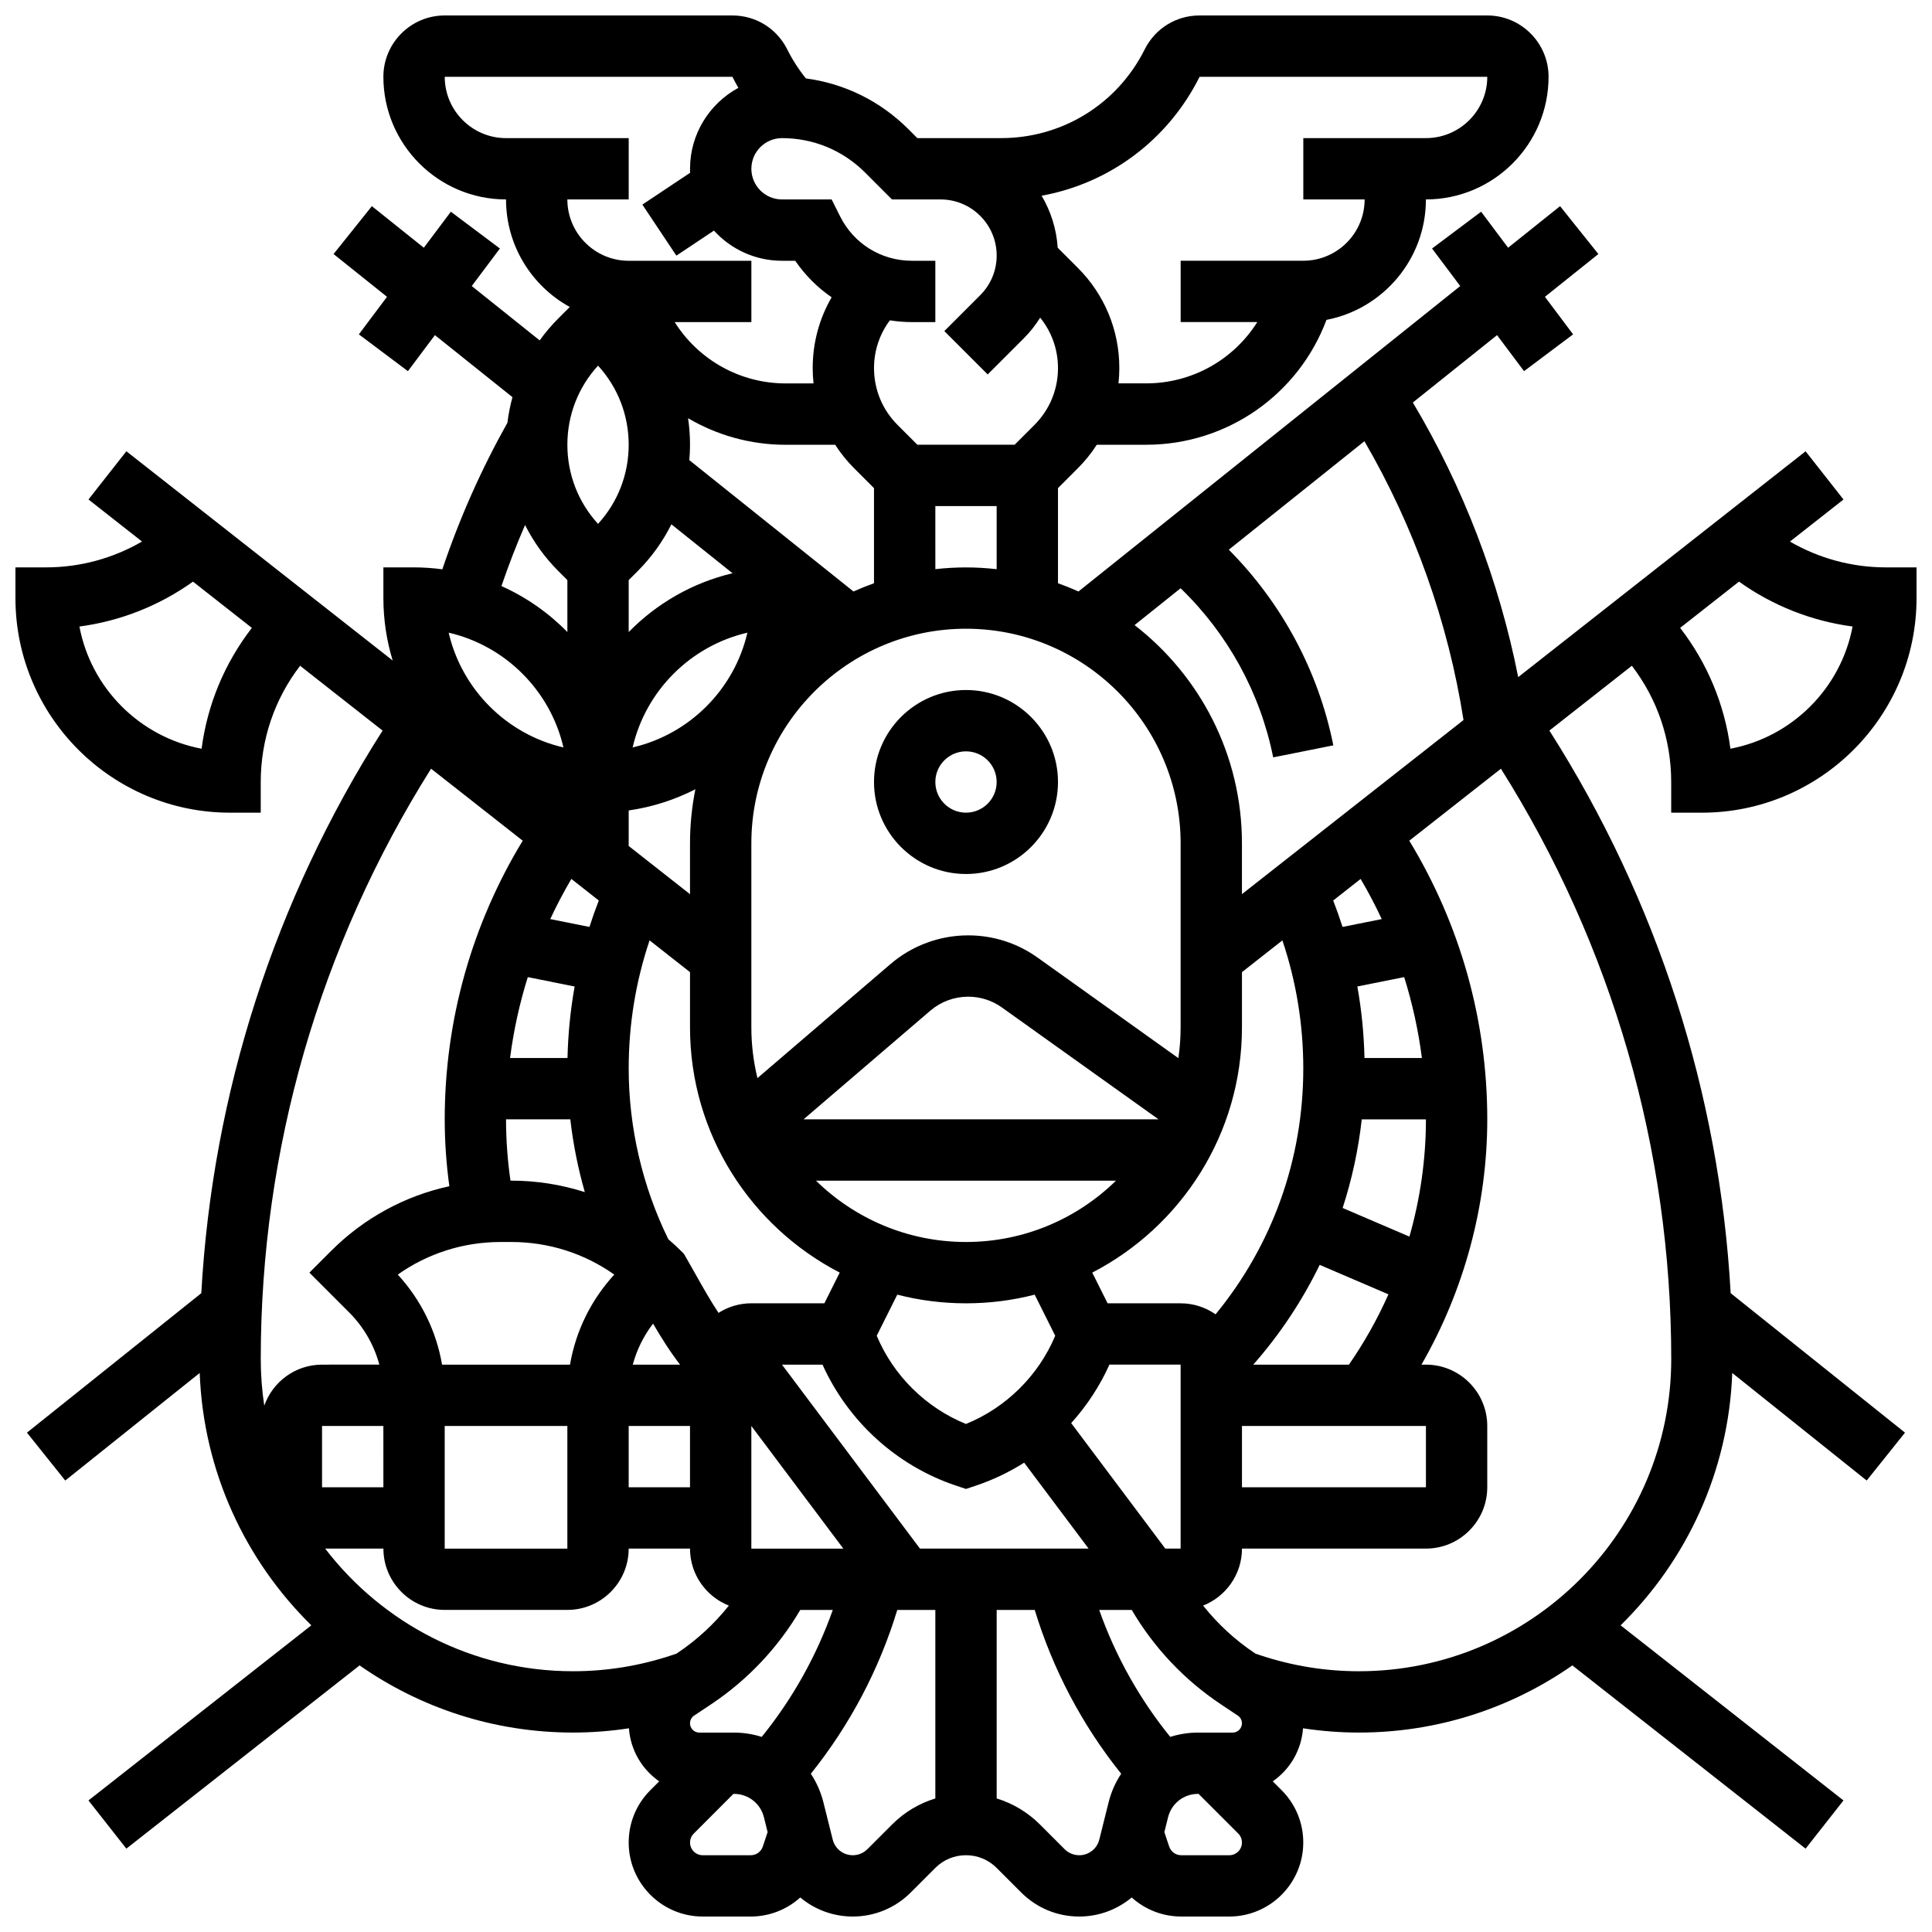 <?xml version="1.0" encoding="UTF-8"?>
<!-- Uploaded to: ICON Repo, www.iconrepo.com, Generator: ICON Repo Mixer Tools -->
<svg width="800px" height="800px" version="1.1" viewBox="144 144 512 512" xmlns="http://www.w3.org/2000/svg">
 <defs>
  <clipPath id="a">
   <path d="m148.09 148.09h503.81v503.81h-503.81z"/>
  </clipPath>
 </defs>
 <path d="m375.62 351.24c0 13.441 10.934 24.379 24.379 24.379 13.441 0 24.379-10.934 24.379-24.379 0-13.441-10.934-24.379-24.379-24.379s-24.379 10.938-24.379 24.379zm32.504 0c0 4.481-3.644 8.125-8.125 8.125s-8.125-3.644-8.125-8.125c0-4.481 3.644-8.125 8.125-8.125s8.125 3.644 8.125 8.125z"/>
 <g clip-path="url(#a)">
  <path d="m595.02 359.37c31.363 0 56.883-25.516 56.883-56.883v-8.125h-8.125c-8.996 0-17.746-2.394-25.422-6.84l14.188-11.148-10.039-12.777-76.168 59.848c-5.062-25.582-14.57-50.398-27.918-72.777l22.316-17.852 7.152 9.543 13-9.75-7.465-9.953 14.164-11.332-10.152-12.691-13.77 11.016-7.152-9.543-13 9.75 7.465 9.953-101.17 80.938c-1.777-0.797-3.586-1.527-5.43-2.184v-25.207l5.254-5.254c1.918-1.918 3.594-4.012 5.031-6.238h13.094c21.496 0 40.383-13.352 47.773-33.094 14.988-2.883 26.352-16.094 26.352-31.918 17.922 0 32.504-14.582 32.504-32.504 0-8.961-7.293-16.25-16.25-16.25h-76.238c-6.195 0-11.766 3.441-14.535 8.984-7.254 14.508-21.836 23.52-38.059 23.52h-22.199l-2.379-2.379c-7.434-7.434-16.902-12.078-27.152-13.441-1.918-2.375-3.578-4.953-4.949-7.699-2.769-5.543-8.34-8.984-14.535-8.984h-76.238c-8.961 0-16.25 7.293-16.25 16.25 0 17.922 14.582 32.504 32.504 32.504 0 12.266 6.832 22.969 16.891 28.5l-3.019 3.019c-1.828 1.828-3.477 3.781-4.957 5.836l-18-14.402 7.461-9.949-13-9.75-7.16 9.547-13.77-11.02-10.152 12.691 14.164 11.332-7.461 9.953 13 9.75 7.16-9.547 20.547 16.438c-0.605 2.211-1.055 4.477-1.336 6.777-6.938 12.371-12.727 25.398-17.246 38.844-2.453-0.324-4.953-0.512-7.5-0.512h-8.125v8.125c0 5.758 0.867 11.32 2.465 16.562l-70.578-55.457-10.039 12.777 14.188 11.148c-7.676 4.457-16.426 6.848-25.422 6.848h-8.125v8.125c0 31.363 25.516 56.883 56.883 56.883h8.125v-8.125c0-11.285 3.672-22.004 10.434-30.805l21.855 17.172-0.086 0.137c-28.57 44.898-44.996 96.07-47.957 148.96l-46.203 36.957 10.152 12.691 35.629-28.504c0.973 26.137 12.117 49.711 29.586 66.875l-59.062 46.406 10.039 12.777 61.809-48.562c16.047 11.211 35.551 17.797 56.566 17.797 4.977 0 9.926-0.387 14.816-1.129 0.414 5.82 3.484 10.91 8.02 14.055l-2.34 2.34c-3.707 3.703-5.746 8.633-5.746 13.871 0 10.816 8.801 19.617 19.617 19.617h12.73c4.973 0 9.602-1.875 13.121-5.047 3.801 3.168 8.668 5.047 13.906 5.047 5.805 0 11.258-2.262 15.363-6.363l6.523-6.523c2.172-2.172 5.055-3.363 8.125-3.363s5.957 1.195 8.125 3.363l6.523 6.523c4.106 4.106 9.559 6.363 15.363 6.363 5.238 0 10.105-1.875 13.906-5.047 3.519 3.168 8.145 5.047 13.121 5.047h12.73c10.816 0 19.617-8.801 19.617-19.617 0-5.238-2.039-10.168-5.746-13.871l-2.34-2.34c4.535-3.141 7.606-8.234 8.02-14.055 4.891 0.742 9.84 1.129 14.816 1.129 21.016 0 40.52-6.586 56.566-17.797l61.809 48.562 10.039-12.777-59.062-46.406c17.473-17.164 28.617-40.742 29.586-66.875l35.629 28.504 10.152-12.691-46.199-36.961c-2.965-52.895-19.387-104.07-47.957-148.96l-0.086-0.137 21.855-17.172c6.754 8.809 10.426 19.523 10.426 30.809v8.125zm-138.15-59.473c12.488 12.043 21.121 27.73 24.539 44.816l15.938-3.188c-3.93-19.641-13.652-37.719-27.703-51.848l35.941-28.754c13.203 22.691 22.203 47.98 26.262 73.898l-58.719 46.137v-13.461c0-23.512-11.164-44.453-28.457-57.84zm15.16 298.75c0.688 0.457 1.098 1.223 1.098 2.047 0 1.355-1.102 2.461-2.461 2.461h-9.227c-2.539 0-4.992 0.406-7.312 1.137-8.141-10.039-14.531-21.457-18.828-33.641h8.625c5.852 9.969 13.918 18.535 23.566 24.969zm-84.227-44.25-36.566-48.754h10.738c6.781 15.043 19.668 26.828 35.449 32.086l2.57 0.855 2.57-0.855c4.551-1.516 8.855-3.586 12.852-6.109l17.082 22.777zm-41.941 49.895c-2.32-0.73-4.777-1.137-7.312-1.137h-9.227c-1.355 0-2.461-1.102-2.461-2.461 0-0.824 0.41-1.59 1.098-2.047l4.547-3.031c9.645-6.43 17.715-14.996 23.566-24.965h8.625c-4.305 12.184-10.695 23.602-18.836 33.641zm-19.004-66.145h-16.25v-16.25h16.25zm-81.258 0h-16.254v-16.25h16.25zm3.816-56.367c7.93-5.613 17.379-8.641 27.293-8.641h2.789c9.914 0 19.363 3.027 27.293 8.641-6.184 6.738-10.207 14.977-11.734 23.863h-33.906c-1.527-8.887-5.551-17.125-11.734-23.863zm207.46-114.28v48.754c0 2.773-0.211 5.496-0.594 8.164l-37.301-26.641c-5.402-3.859-11.766-5.898-18.406-5.898-7.555 0-14.871 2.707-20.609 7.625l-35.234 30.203c-1.047-4.32-1.617-8.82-1.617-13.453v-48.754c0-31.363 25.516-56.883 56.883-56.883 31.363 0 56.879 25.516 56.879 56.883zm26.973 25.711c3.672 10.926 5.535 22.309 5.535 33.961 0 24.031-8.188 46.805-23.242 65.137-2.629-1.832-5.82-2.918-9.262-2.918h-19.355l-4.066-8.137c23.531-12.168 39.672-36.727 39.672-65v-14.625zm-31.035 161.18-24.941-33.258c4.144-4.578 7.578-9.809 10.141-15.5l18.863 0.004v48.754zm-90.344-65.008h-19.355c-3.203 0-6.184 0.945-8.699 2.547-2.148-3.254-4.141-6.773-6.184-10.41-0.82-1.457-1.633-2.902-2.453-4.324l-0.535-0.926-0.758-0.758c-1.094-1.094-2.231-2.125-3.387-3.129-6.859-14.016-10.488-29.617-10.488-45.219 0-11.652 1.863-23.035 5.535-33.961l10.715 8.422v14.625c0 28.273 16.137 52.832 39.676 64.996zm-82.969-32.504h-0.219c-0.777-5.379-1.176-10.824-1.176-16.25h17.031c0.746 6.519 2.039 12.98 3.844 19.293-6.219-1.992-12.766-3.043-19.48-3.043zm48.781-103.72c-0.926 4.641-1.422 9.43-1.422 14.34v13.465l-16.25-12.77v-9.414c6.277-0.902 12.227-2.836 17.672-5.621zm71.715 119.98c-15.461 0-29.492-6.207-39.754-16.25h79.508c-10.266 10.043-24.297 16.25-39.754 16.25zm-43.043-32.504 33.59-28.793c2.793-2.394 6.356-3.711 10.031-3.711 3.231 0 6.328 0.992 8.957 2.871l41.492 29.633zm-45.301-98.555c3.484-15.055 15.363-26.93 30.418-30.418-3.484 15.055-15.363 26.934-30.418 30.418zm5.418 152.7c2.16 3.703 4.465 7.379 7.152 10.863h-12.527c1.055-3.93 2.859-7.613 5.375-10.863zm64.715-7.684c5.824 1.496 11.926 2.297 18.207 2.297 6.285 0 12.387-0.797 18.207-2.297l5.445 10.891c-4.445 10.574-13.016 19.055-23.652 23.379-10.637-4.324-19.207-12.801-23.652-23.379zm-11.422-218.99 5.254 5.254v25.207c-1.848 0.656-3.656 1.387-5.43 2.184l-43.508-34.805c0.113-1.348 0.184-2.703 0.184-4.074 0-2.379-0.176-4.731-0.516-7.043 7.648 4.5 16.52 7.043 25.895 7.043h13.094c1.434 2.219 3.109 4.312 5.027 6.234zm-67.879 14.727c-5.25-5.742-8.125-13.133-8.125-20.969 0-7.832 2.875-15.223 8.125-20.969 5.25 5.742 8.125 13.133 8.125 20.969 0 7.836-2.875 15.227-8.125 20.969zm8.125 14.902 2.379-2.379c3.684-3.684 6.676-7.875 8.934-12.406l16.207 12.965c-10.633 2.519-20.117 8.023-27.52 15.586zm-7.922 84.906c-0.898 2.312-1.719 4.648-2.477 7l-10.387-2.078c1.684-3.625 3.555-7.168 5.59-10.637zm-18.816 20.305 12.414 2.484c-1.113 6.231-1.746 12.555-1.891 18.957h-15.223c0.941-7.293 2.512-14.461 4.699-21.441zm-22.02 118.95h32.504v32.504h-32.504zm81.262 0 24.379 32.504h-24.379zm130.02 0h48.754v16.25h-48.754zm2.996-16.25c7.098-8.078 12.992-16.965 17.602-26.445l18.219 7.809c-2.902 6.516-6.398 12.766-10.477 18.637zm41.383-33.934-17.699-7.586c2.465-7.586 4.164-15.449 5.066-23.488h17.008c0 10.516-1.504 20.992-4.375 31.074zm-11.914-47.328c-0.141-6.402-0.773-12.727-1.891-18.957l12.414-2.484c2.188 6.981 3.758 14.148 4.699 21.438zm-5.812-34.742c-0.754-2.352-1.578-4.688-2.477-7l7.273-5.715c2.035 3.469 3.906 7.016 5.59 10.637zm-99.785-95.273c-2.746 0-5.457 0.164-8.125 0.461l-0.004-16.711h16.25v16.715c-2.664-0.297-5.375-0.465-8.121-0.465zm61.902-130.02h76.238c0 8.961-7.293 16.25-16.25 16.25h-32.504v16.25h16.25c0 8.961-7.293 16.25-16.25 16.25h-32.504v16.25h20.312c-6.231 9.914-17.215 16.25-29.441 16.25h-7.348c0.145-1.34 0.223-2.695 0.223-4.062 0-10.031-3.906-19.461-11-26.555l-5.328-5.328c-0.328-5.008-1.844-9.695-4.269-13.785 17.98-3.273 33.477-14.73 41.871-31.52zm-81.523 32.504h12.887c8.195 0 14.859 6.668 14.859 14.859 0 3.969-1.547 7.699-4.352 10.504l-9.52 9.52 11.492 11.492 9.52-9.52c1.691-1.691 3.156-3.547 4.394-5.523 3.051 3.777 4.715 8.441 4.715 13.363 0 5.691-2.215 11.039-6.238 15.062l-5.25 5.25h-25.773l-5.254-5.254c-4.023-4.019-6.238-9.367-6.238-15.059 0-4.625 1.484-9.012 4.195-12.656 1.914 0.297 3.867 0.469 5.852 0.469l6.203-0.004v-16.25h-6.207c-8.109 0-15.402-4.508-19.027-11.762l-2.246-4.492h-13.148c-4.481 0-8.125-3.644-8.125-8.125 0-4.481 3.644-8.125 8.125-8.125 8.309 0 16.121 3.234 21.996 9.109zm-86.02 0h16.25l0.004-16.25h-32.504c-8.961 0-16.25-7.293-16.25-16.25h76.238c0.496 0.992 1.027 1.965 1.578 2.926-7.625 4.125-12.812 12.191-12.812 21.449 0 0.352 0.012 0.703 0.027 1.051l-12.66 8.441 9.016 13.523 9.953-6.637c4.465 4.91 10.898 8 18.043 8h3.5c2.629 3.84 5.906 7.102 9.645 9.676-3.269 5.644-5.019 12.066-5.019 18.766 0 1.367 0.078 2.723 0.223 4.062h-7.348c-12.227 0-23.207-6.336-29.441-16.25l20.316-0.004v-16.25h-32.504c-8.961 0-16.25-7.293-16.262-16.25 0-0.004 0.004-0.004 0.008-0.004zm-11.215 86.281c2.246 4.461 5.203 8.586 8.836 12.219l2.379 2.379v13.762c-4.977-5.082-10.895-9.234-17.473-12.18 1.867-5.477 3.949-10.875 6.258-16.18zm10.172 58.945c-15.055-3.484-26.93-15.363-30.418-30.418 15.059 3.484 26.934 15.363 30.418 30.418zm-95.895 0.34c-16.363-3.09-29.293-16.02-32.375-32.383 10.848-1.441 21.176-5.523 30.098-11.898l15.602 12.258c-7.219 9.34-11.793 20.32-13.324 32.023zm60.816 5.293 24.285 19.082c-13.531 22.27-20.668 47.668-20.668 73.84 0 5.918 0.418 11.852 1.227 17.727-11.785 2.562-22.617 8.426-31.348 17.156l-5.746 5.746 10.504 10.504c3.906 3.906 6.641 8.676 8.035 13.871l-15.176 0.004c-7.078 0-13.098 4.555-15.32 10.883-0.609-4.043-0.93-8.18-0.93-12.387 0-55.457 15.609-109.51 45.137-156.43zm-28.066 206.68h15.434c0 8.961 7.293 16.25 16.25 16.25h32.504c8.961 0 16.25-7.293 16.25-16.25h16.25c0 6.859 4.277 12.727 10.297 15.105-3.875 4.856-8.477 9.125-13.672 12.59l-0.23 0.152-1.227 0.41c-8.453 2.816-17.258 4.246-26.172 4.246-26.734 0-50.543-12.762-65.684-32.504zm112.79 81.262h-12.73c-1.855 0-3.363-1.508-3.363-3.363 0-0.898 0.352-1.742 0.984-2.379l10.504-10.512h0.195c3.734 0 6.977 2.531 7.883 6.156l0.992 3.969-1.277 3.828c-0.453 1.375-1.738 2.301-3.188 2.301zm37.422-8.125-6.523 6.523c-1.035 1.035-2.41 1.602-3.871 1.602-2.516 0-4.699-1.707-5.312-4.148l-2.473-9.891c-0.688-2.754-1.832-5.297-3.328-7.559 10.316-12.848 18.121-27.645 22.91-43.41h10.086v49.961c-4.293 1.309-8.227 3.656-11.488 6.922zm49.625 8.125c-1.461 0-2.836-0.57-3.871-1.602l-6.519-6.523c-3.262-3.262-7.199-5.613-11.492-6.922v-49.961h10.086c4.789 15.766 12.598 30.562 22.91 43.41-1.5 2.266-2.641 4.805-3.328 7.559l-2.473 9.891c-0.609 2.441-2.793 4.148-5.312 4.148zm39.758 0h-12.73c-1.449 0-2.734-0.926-3.195-2.301l-1.277-3.828 0.992-3.969c0.906-3.625 4.148-6.156 7.883-6.156h0.195l10.504 10.504c0.637 0.637 0.984 1.48 0.984 2.379 0.012 1.859-1.5 3.371-3.356 3.371zm117.13-131.52c0 45.637-37.125 82.762-82.762 82.762-8.914 0-17.719-1.43-26.172-4.246l-1.23-0.41-0.227-0.152c-5.199-3.465-9.801-7.734-13.672-12.59 6.023-2.379 10.301-8.246 10.301-15.105h48.754c8.961 0 16.25-7.293 16.25-16.25v-16.25c0-8.961-7.293-16.25-16.25-16.25h-1.188c11.32-19.676 17.441-42.258 17.441-65.008 0-26.172-7.133-51.57-20.668-73.84l24.285-19.078c29.527 46.906 45.137 100.96 45.137 156.42zm17.957-206c8.918 6.375 19.25 10.457 30.098 11.898-3.082 16.363-16.012 29.297-32.375 32.383-1.531-11.699-6.106-22.684-13.324-32.023z"/>
 </g>
</svg>